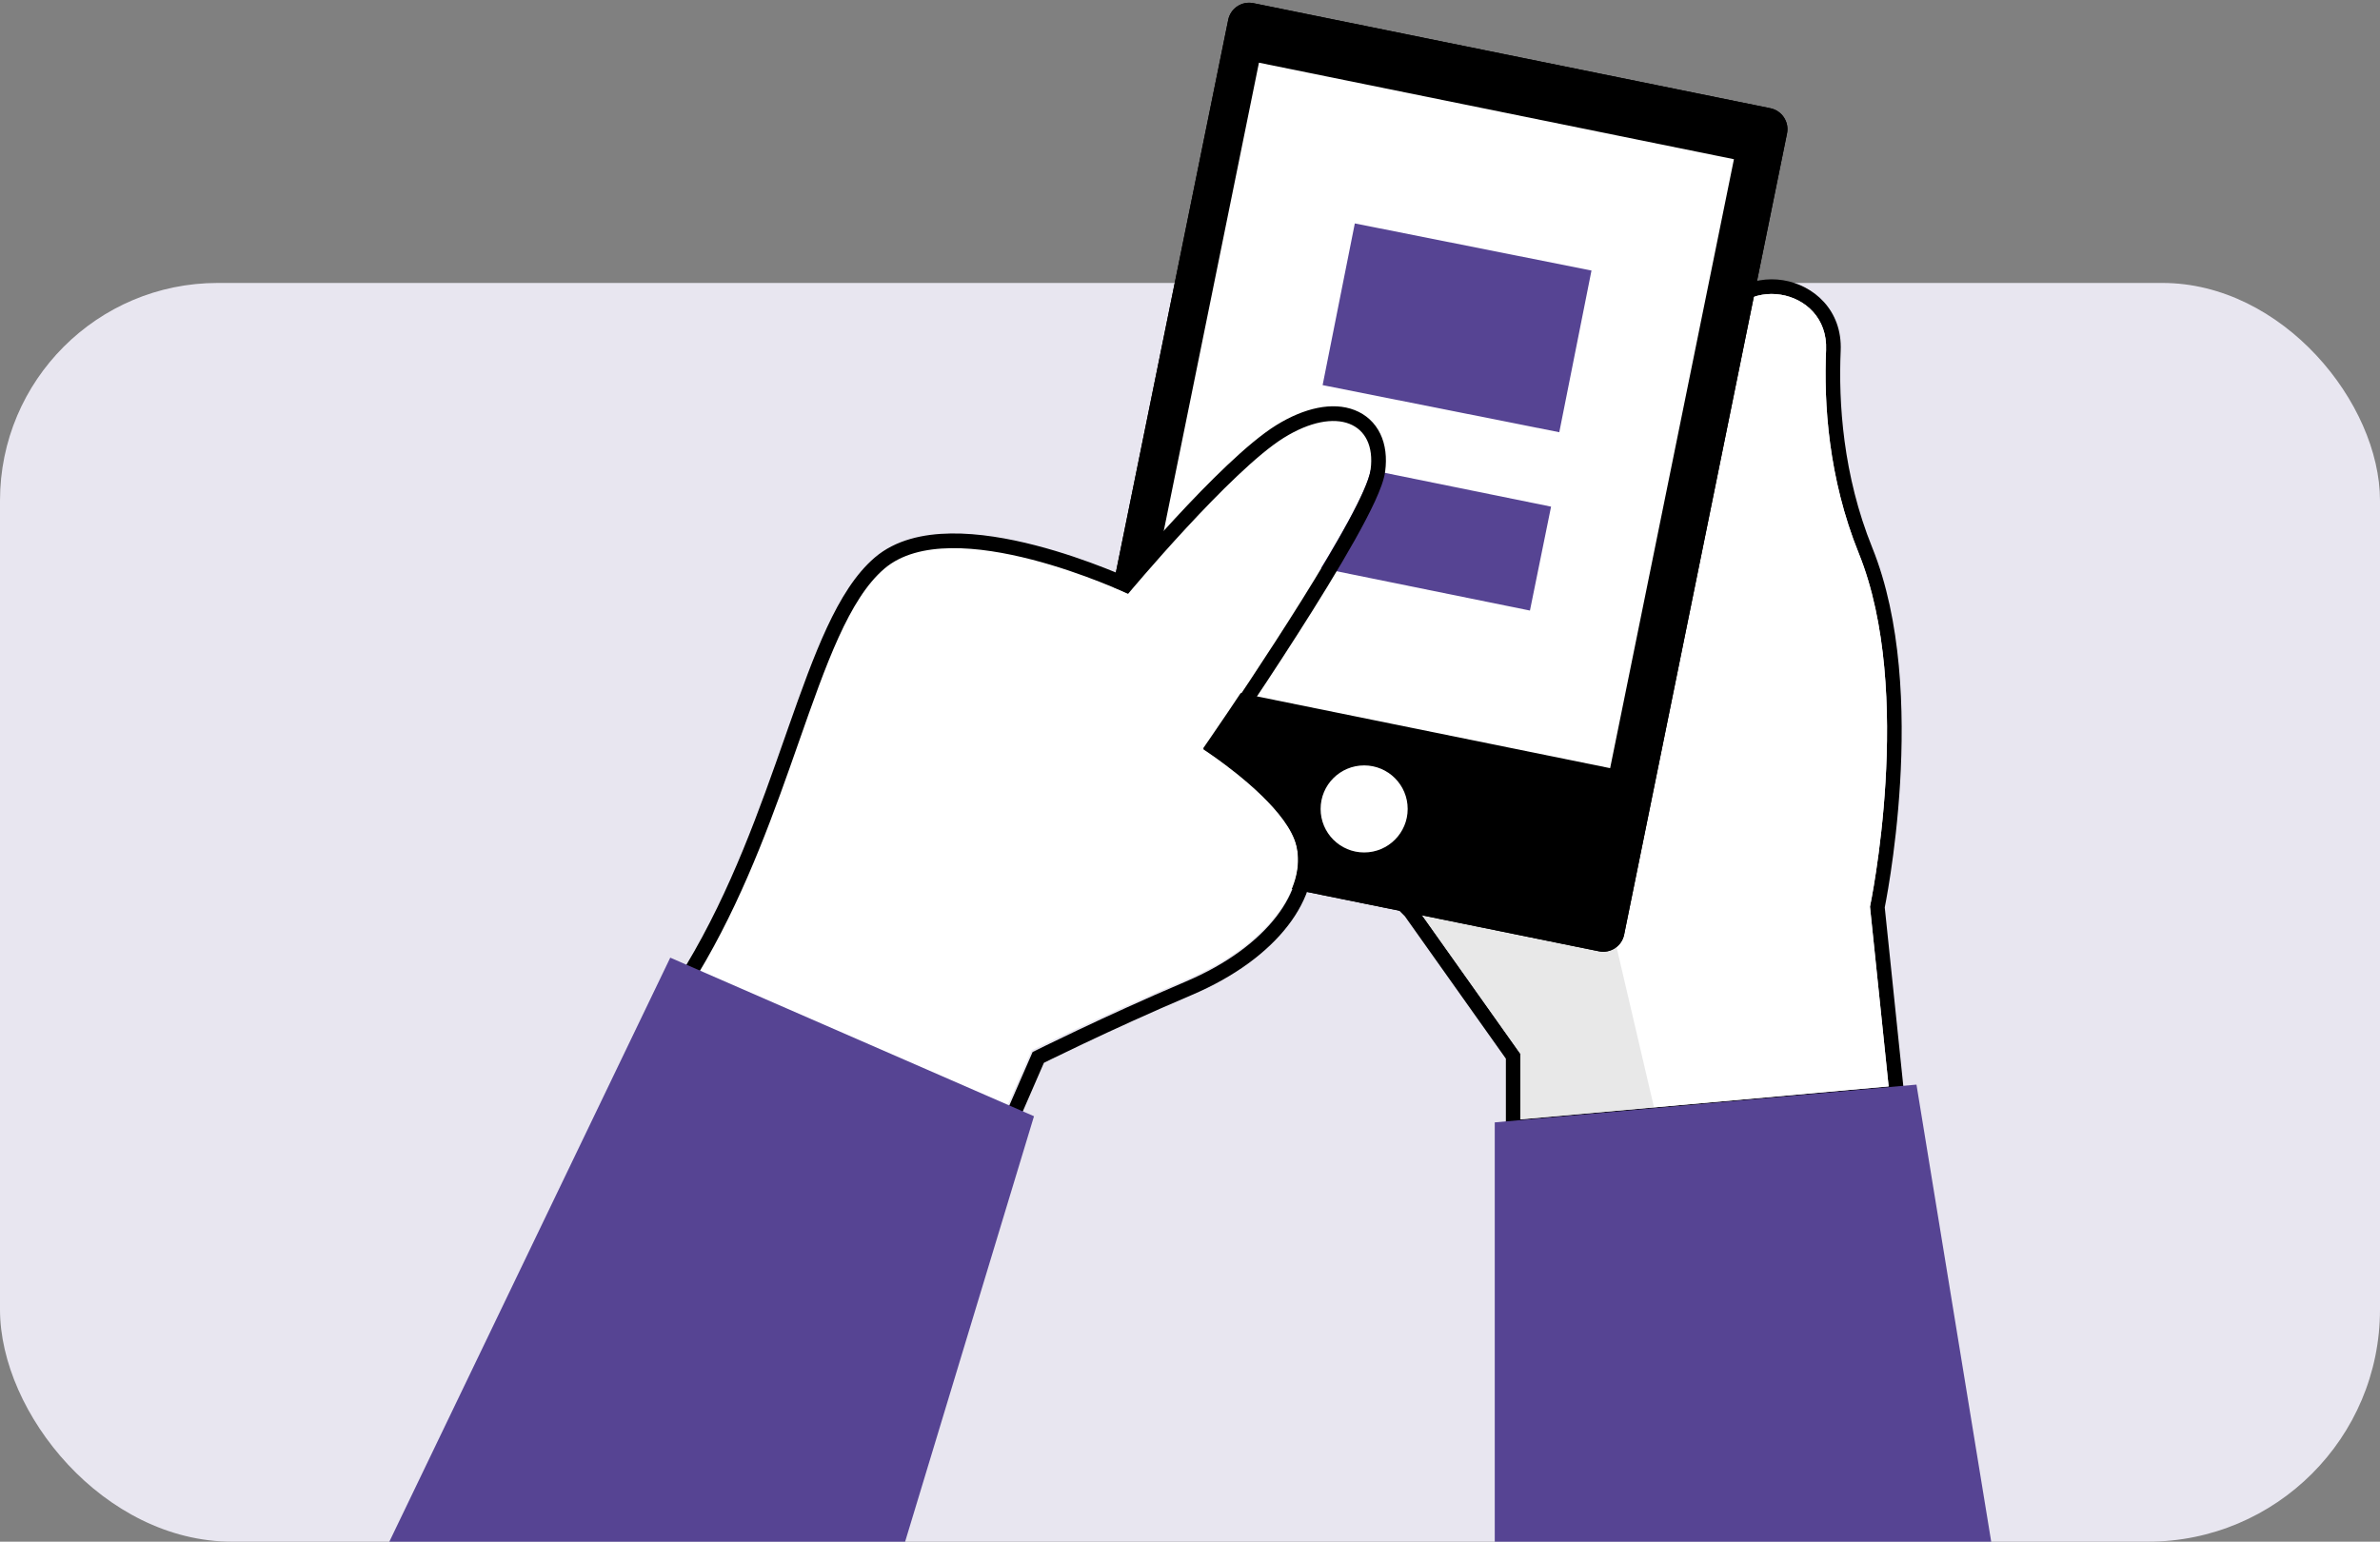 <svg width="656" height="425" viewBox="0 0 656 425" fill="none" xmlns="http://www.w3.org/2000/svg">
    <rect x="0" y="0" width="656" height="425" fill="#808080" stroke="none"/>
    <g clip-path="url(#clip0_46_994)">
        <g clip-path="url(#clip1_46_994)">
            <rect y="78" width="656" height="347" rx="60" fill="#E8E6F0" />
        </g>
        <path fill-rule="evenodd" clip-rule="evenodd"
            d="M390.313 249.95L390.31 249.95L390.291 249.946L390.303 249.957L419.098 290.552V308.582L520.566 299.498L515.421 249.946C515.421 249.946 527.854 190.896 512.316 152.494C503.928 131.754 502.679 111.107 503.321 96.511C504.088 78.929 478.89 74.898 474.364 91.906C472.451 99.118 471.121 113.748 471.27 128.482C471.328 134.694 470.01 140.838 467.455 146.511C465.116 151.698 462.181 158.771 459.771 166.378C457.367 173.962 455.485 182.077 455.233 189.382C455.069 194.135 455.596 198.545 457.119 202.242L445.167 261.131L390.313 249.95ZM442.02 256.366L378 243.317L387.211 252.573L415.066 291.842V313L525 303.158L519.495 250.143C519.501 250.115 519.507 250.087 519.512 250.058C519.603 249.599 519.732 248.927 519.891 248.063C520.207 246.336 520.64 243.836 521.108 240.721C522.044 234.496 523.128 225.791 523.72 215.862C524.895 196.141 524.169 171.036 516.053 150.976C507.953 130.949 506.723 110.928 507.349 96.689L507.349 96.687C507.837 85.501 499.896 78.591 491.461 77.246C483.017 75.9 473.354 80.02 470.468 90.864L470.467 90.867C468.414 98.605 467.088 113.663 467.238 128.521M442.02 256.366L452.934 202.586C449.878 193.92 451.228 182.865 453.726 172.885C456.397 162.219 460.641 151.808 463.78 144.847C466.099 139.698 467.29 134.135 467.238 128.523"
            fill="black" />
        <path
            d="M390.313 249.95L390.31 249.95L390.291 249.946L390.303 249.957L419.098 290.552V308.582L520.566 299.498L515.421 249.946C515.421 249.946 527.854 190.896 512.316 152.494C503.928 131.754 502.679 111.107 503.321 96.511C504.088 78.929 478.89 74.898 474.364 91.906C472.451 99.118 471.121 113.748 471.27 128.482C471.328 134.694 470.01 140.838 467.455 146.511C465.116 151.698 462.181 158.771 459.771 166.378L455.233 189.382C455.069 194.135 455.596 198.545 457.119 202.242L445.167 261.131L390.313 249.95Z"
            fill="white" />
        <path opacity="0.09" d="M445.608 261.257L456 305.729L419.18 309V290.855L390 250L445.608 261.257Z"
            fill="black" />
        <path
            d="M487.965 29.84L345.472 0.875C342.288 0.228 339.182 2.285 338.535 5.469L293.637 226.343C292.99 229.527 295.047 232.633 298.231 233.28L440.724 262.245C443.908 262.892 447.015 260.836 447.662 257.651L492.559 36.778C493.206 33.593 491.15 30.487 487.965 29.84Z"
            fill="black" />
        <path fill-rule="evenodd" clip-rule="evenodd"
            d="M487.159 33.804L344.667 4.839C343.671 4.637 342.701 5.28 342.498 6.275L297.601 227.148C297.399 228.144 298.042 229.114 299.037 229.317L441.53 258.281C442.525 258.483 443.496 257.841 443.698 256.846L488.595 35.972C488.797 34.977 488.155 34.006 487.159 33.804ZM345.472 0.875L487.965 29.84C491.15 30.487 493.206 33.593 492.559 36.778L447.662 257.651C447.015 260.836 443.908 262.892 440.724 262.245L298.231 233.28C295.047 232.633 292.99 229.527 293.637 226.343L338.535 5.469C339.182 2.285 342.288 0.228 345.472 0.875Z"
            fill="black" />
        <path
            d="M376 235C382.627 235 388 229.627 388 223C388 216.373 382.627 211 376 211C369.373 211 364 216.373 364 223C364 229.627 369.373 235 376 235Z"
            fill="white" />
        <path d="M477.925 43.894L347.005 17.281L312.882 185.15L443.802 211.762L477.925 43.894Z" fill="white" />
        <path d="M427.52 139.667L358.557 125.648L352.734 154.295L421.697 168.313L427.52 139.667Z" fill="#564493" />
        <path d="M438.661 74.577L373.43 61.59L364.555 106.167L429.786 119.154L438.661 74.577Z" fill="#564493" />
        <path
            d="M273.221 315L284.348 289.559C284.348 289.559 303.8 279.861 326.735 270.174C349.658 260.488 360.335 244.722 357.302 232.783C354.281 220.844 331.601 206.332 331.601 206.332C331.601 206.332 376.12 142.259 377.827 129.355C379.533 116.451 368.418 111.613 353.832 120.61C339.245 129.607 310.753 163.54 310.753 163.54C310.753 163.54 262.117 140.696 243.357 156.611C224.597 172.537 218.613 223.694 192 267.796L273.221 314.989V315Z"
            fill="white" />
        <path fill-rule="evenodd" clip-rule="evenodd"
            d="M273.528 315.499V315.51L284.618 290.012C284.618 290.012 304.005 280.291 326.862 270.583C349.709 260.874 360.35 245.072 357.328 233.106C355.041 224.019 341.456 213.444 335.05 208.882C333.021 207.436 331.712 206.594 331.712 206.594C331.712 206.594 332.551 205.38 334.002 203.252C343.107 189.904 376.317 140.597 377.784 129.442C379.485 116.508 368.406 111.659 353.869 120.677C339.331 129.695 310.935 163.705 310.935 163.705C310.935 163.705 262.461 140.809 243.764 156.76C234.012 165.086 227.723 183.017 220.175 204.541C213.632 223.201 206.141 244.561 194.625 264.703C193.956 265.873 193.274 267.038 192.578 268.199L273.528 315.499ZM309.811 158.768C308.46 158.185 306.671 157.438 304.542 156.603C299.608 154.667 292.803 152.244 285.369 150.326C277.965 148.415 269.766 146.96 262.093 147.063C254.475 147.166 246.839 148.814 241.142 153.674L241.141 153.675C235.798 158.236 231.622 165.071 227.943 172.978C224.242 180.93 220.852 190.405 217.291 200.544C216.993 201.391 216.694 202.243 216.394 203.101C209.446 222.911 201.584 245.326 189.112 266.11L187 269.63L271.491 319L273.084 316.262L277.235 317.13L287.735 292.987C288.266 292.724 288.951 292.387 289.777 291.984C291.938 290.927 295.06 289.417 298.894 287.603C306.566 283.975 317.076 279.141 328.441 274.314L328.441 274.314C340.35 269.253 349.342 262.497 354.995 255.17C360.623 247.876 363.158 239.677 361.249 232.115C360.277 228.252 357.848 224.54 355.157 221.315C352.414 218.029 349.121 214.924 346.009 212.274C342.886 209.615 339.871 207.352 337.642 205.756C337.539 205.683 337.439 205.611 337.34 205.541C338.532 203.793 340.135 201.432 342.025 198.623C346.222 192.385 351.84 183.926 357.514 175.055C363.183 166.195 368.937 156.879 373.392 148.94C375.618 144.973 377.549 141.298 378.989 138.166C380.371 135.158 381.493 132.251 381.793 129.971C382.294 126.162 381.901 122.598 380.451 119.587C378.974 116.518 376.509 114.267 373.379 113.05C367.295 110.683 359.494 112.421 351.74 117.231C343.927 122.078 332.831 133.263 323.986 142.816C319.49 147.671 315.456 152.238 312.547 155.59C311.471 156.83 310.548 157.905 309.811 158.768Z"
            fill="black" />
        <path d="M412 426V309.412L528.239 299L549 426H412Z" fill="#564493" />
        <path d="M184.744 264L285 307.715L248.266 429L107 425.656L184.744 264Z" fill="#564493" />
    </g>
    <defs>
        <clipPath id="clip0_46_994">
            <rect width="656" height="425" rx="64" fill="white" />
        </clipPath>
        <clipPath id="clip1_46_994">
            <rect y="78" width="656" height="347" rx="60" fill="white" />
        </clipPath>
    </defs>
</svg>
